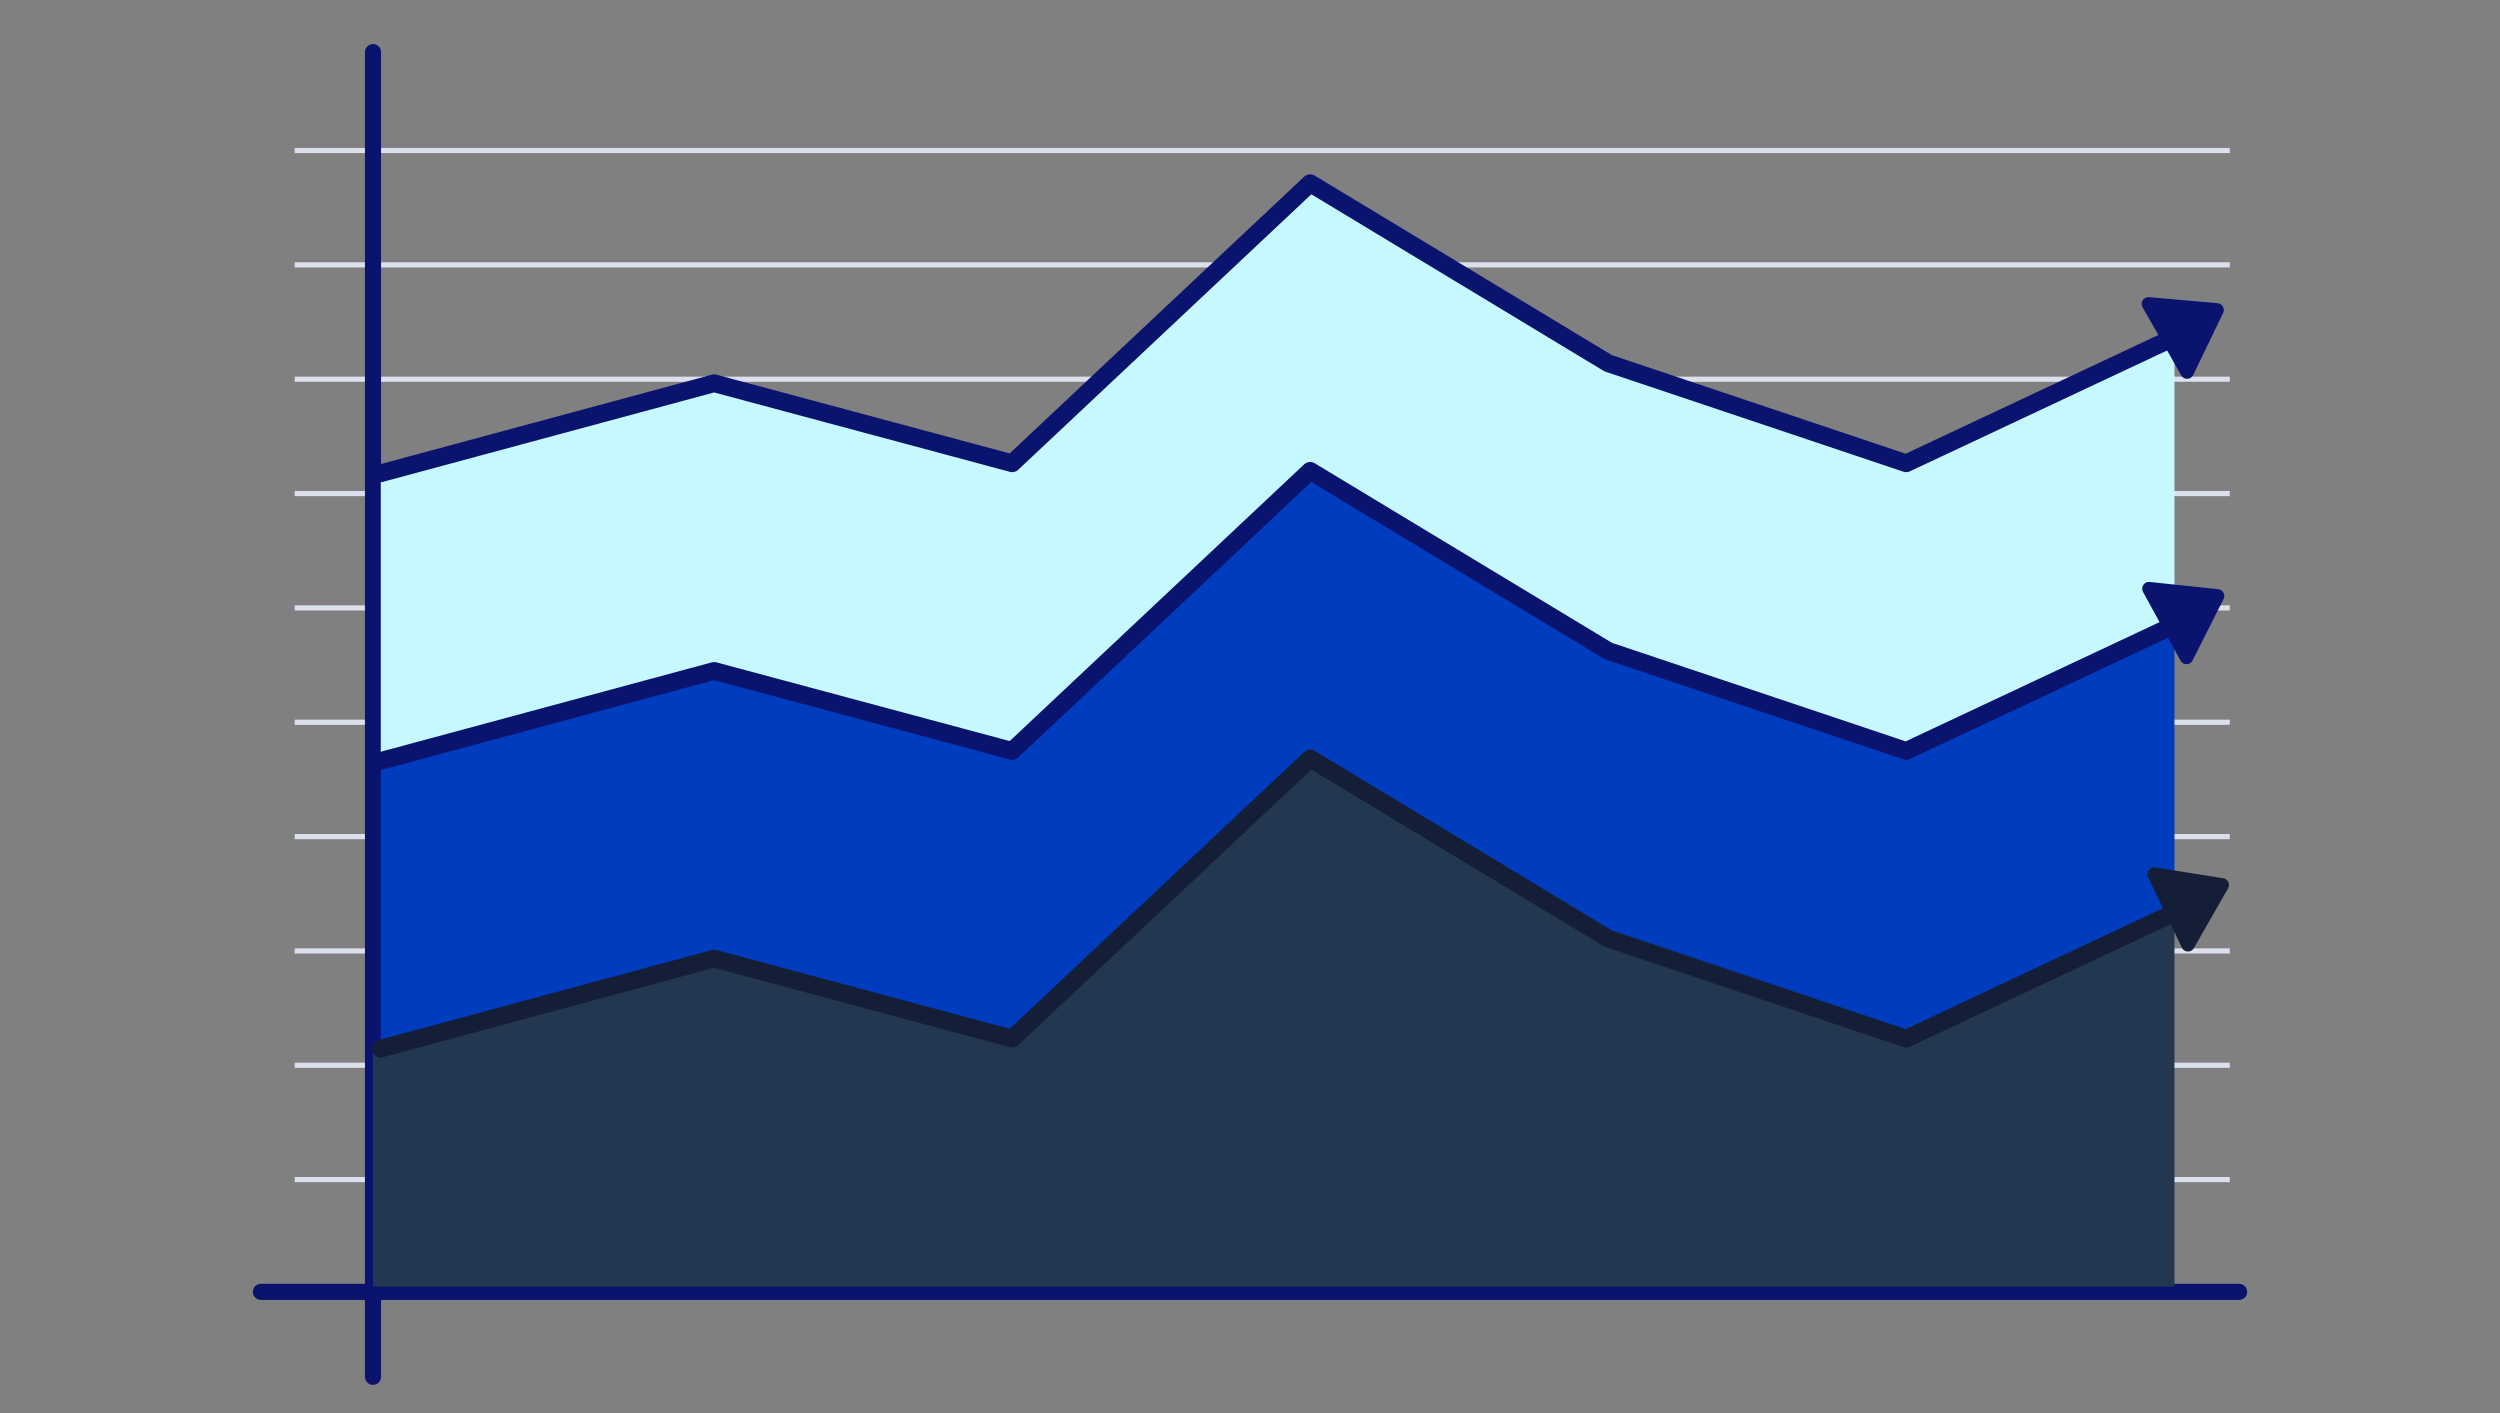 <?xml version="1.0" encoding="utf-8"?>
<!-- Generator: Adobe Illustrator 24.2.1, SVG Export Plug-In . SVG Version: 6.00 Build 0)  -->
<svg version="1.1" id="Layer_1" xmlns="http://www.w3.org/2000/svg" xmlns:xlink="http://www.w3.org/1999/xlink" x="0px" y="0px"
	 viewBox="0 0 460 260" style="enable-background:new 0 0 460 260;" xml:space="preserve">
<rect x="0" y="0" width="460" height="260" fill="#808080" stroke="none"/>
<g>
	<rect x="54.22" y="153.46" style="fill:#DCE0ED;" width="356.06" height="0.95"/>
	<rect x="54.22" y="174.5" style="fill:#DCE0ED;" width="356.06" height="0.95"/>
	<rect x="54.22" y="195.53" style="fill:#DCE0ED;" width="356.06" height="0.95"/>
	<rect x="54.22" y="216.57" style="fill:#DCE0ED;" width="356.06" height="0.95"/>
	<rect x="54.22" y="69.3" style="fill:#DCE0ED;" width="356.06" height="0.95"/>
	<rect x="54.22" y="90.34" style="fill:#DCE0ED;" width="356.06" height="0.95"/>
	<rect x="54.22" y="111.38" style="fill:#DCE0ED;" width="356.06" height="0.95"/>
	<rect x="54.22" y="27.22" style="fill:#DCE0ED;" width="356.06" height="0.95"/>
	<rect x="54.22" y="48.26" style="fill:#DCE0ED;" width="356.06" height="0.95"/>
	<rect x="54.22" y="132.42" style="fill:#DCE0ED;" width="356.06" height="0.95"/>
	<path style="fill:none;stroke:#256BA5;stroke-width:2.413;stroke-linecap:round;stroke-linejoin:round;stroke-miterlimit:10;" d="
		M68.63,192.95"/>
	
		<line style="fill:none;stroke:#0A146E;stroke-width:2.965;stroke-linecap:round;stroke-linejoin:round;stroke-miterlimit:10;" x1="68.63" y1="9.59" x2="68.63" y2="253.33"/>
	
		<line style="fill:none;stroke:#0A146E;stroke-width:2.965;stroke-linecap:round;stroke-linejoin:round;stroke-miterlimit:10;" x1="48" y1="237.7" x2="412" y2="237.7"/>
	<g>
		<g>
			<polygon style="fill:#003CBE;" points="70.06,139.79 131.4,123.23 186.24,137.95 241.07,86.42 295.91,119.55 350.74,137.95 
				400.1,114.76 400.1,167.7 350.74,190.88 295.91,172.48 241.07,139.35 186.24,190.88 131.4,176.16 70.06,192.72 			"/>
			<polyline style="fill:#233750;" points="70.06,191.96 131.4,175.39 186.24,190.12 241.07,138.58 295.91,171.71 350.74,190.12 
				400.1,166.93 400.1,236.71 68.63,236.71 68.63,191.96 			"/>
			<polygon style="fill:#C6F9FF;" points="70.06,87.3 131.4,70.74 186.24,85.46 241.07,33.93 295.91,67.06 350.74,85.46 
				400.1,62.28 400.1,115.21 350.74,138.4 295.91,119.99 241.07,86.86 186.24,138.4 131.4,123.67 70.06,140.24 			"/>
		</g>
		
			<polyline style="fill:none;stroke:#0A146E;stroke-width:3.266;stroke-linecap:round;stroke-linejoin:round;stroke-miterlimit:10;" points="
			400.1,62.05 350.74,85.24 295.91,66.84 241.07,33.71 186.24,85.24 131.4,70.52 70.06,87.08 		"/>
		
			<polyline style="fill:none;stroke:#0A146E;stroke-width:3.266;stroke-linecap:round;stroke-linejoin:round;stroke-miterlimit:10;" points="
			70.06,140.01 131.4,123.45 186.24,138.17 241.07,86.64 295.91,119.77 350.74,138.17 400.1,114.99 		"/>
		
			<polyline style="fill:none;stroke:#141E37;stroke-width:3.266;stroke-linecap:round;stroke-linejoin:round;stroke-miterlimit:10;" points="
			70.06,192.95 131.4,176.38 186.24,191.11 241.07,139.57 295.91,172.7 350.74,191.11 400.1,167.92 		"/>
	</g>
	<path style="fill:#0A146E;" d="M397.8,62.8l-3.57-6.26c-0.5-0.88,0.19-1.95,1.19-1.86l6.04,0.53l6.59,0.58
		c0.87,0.08,1.39,1,1.01,1.79l-2.88,5.96l-2.63,5.46c-0.44,0.91-1.72,0.95-2.21,0.07L397.8,62.8z"/>
	<path style="fill:#0A146E;" d="M397.78,115.24l-3.46-6.32c-0.48-0.88,0.22-1.95,1.23-1.84l6.03,0.64l6.58,0.69
		c0.87,0.09,1.38,1.02,0.98,1.8l-2.98,5.91l-2.73,5.41c-0.45,0.9-1.73,0.92-2.21,0.03L397.78,115.24z"/>
	<path style="fill:#141E37;" d="M398.36,167.87l-3.12-6.49c-0.44-0.91,0.33-1.93,1.32-1.77l5.99,0.95l6.53,1.04
		c0.86,0.14,1.32,1.1,0.89,1.85l-3.29,5.74l-3.01,5.26c-0.5,0.88-1.78,0.83-2.21-0.08L398.36,167.87z"/>
</g>
</svg>
